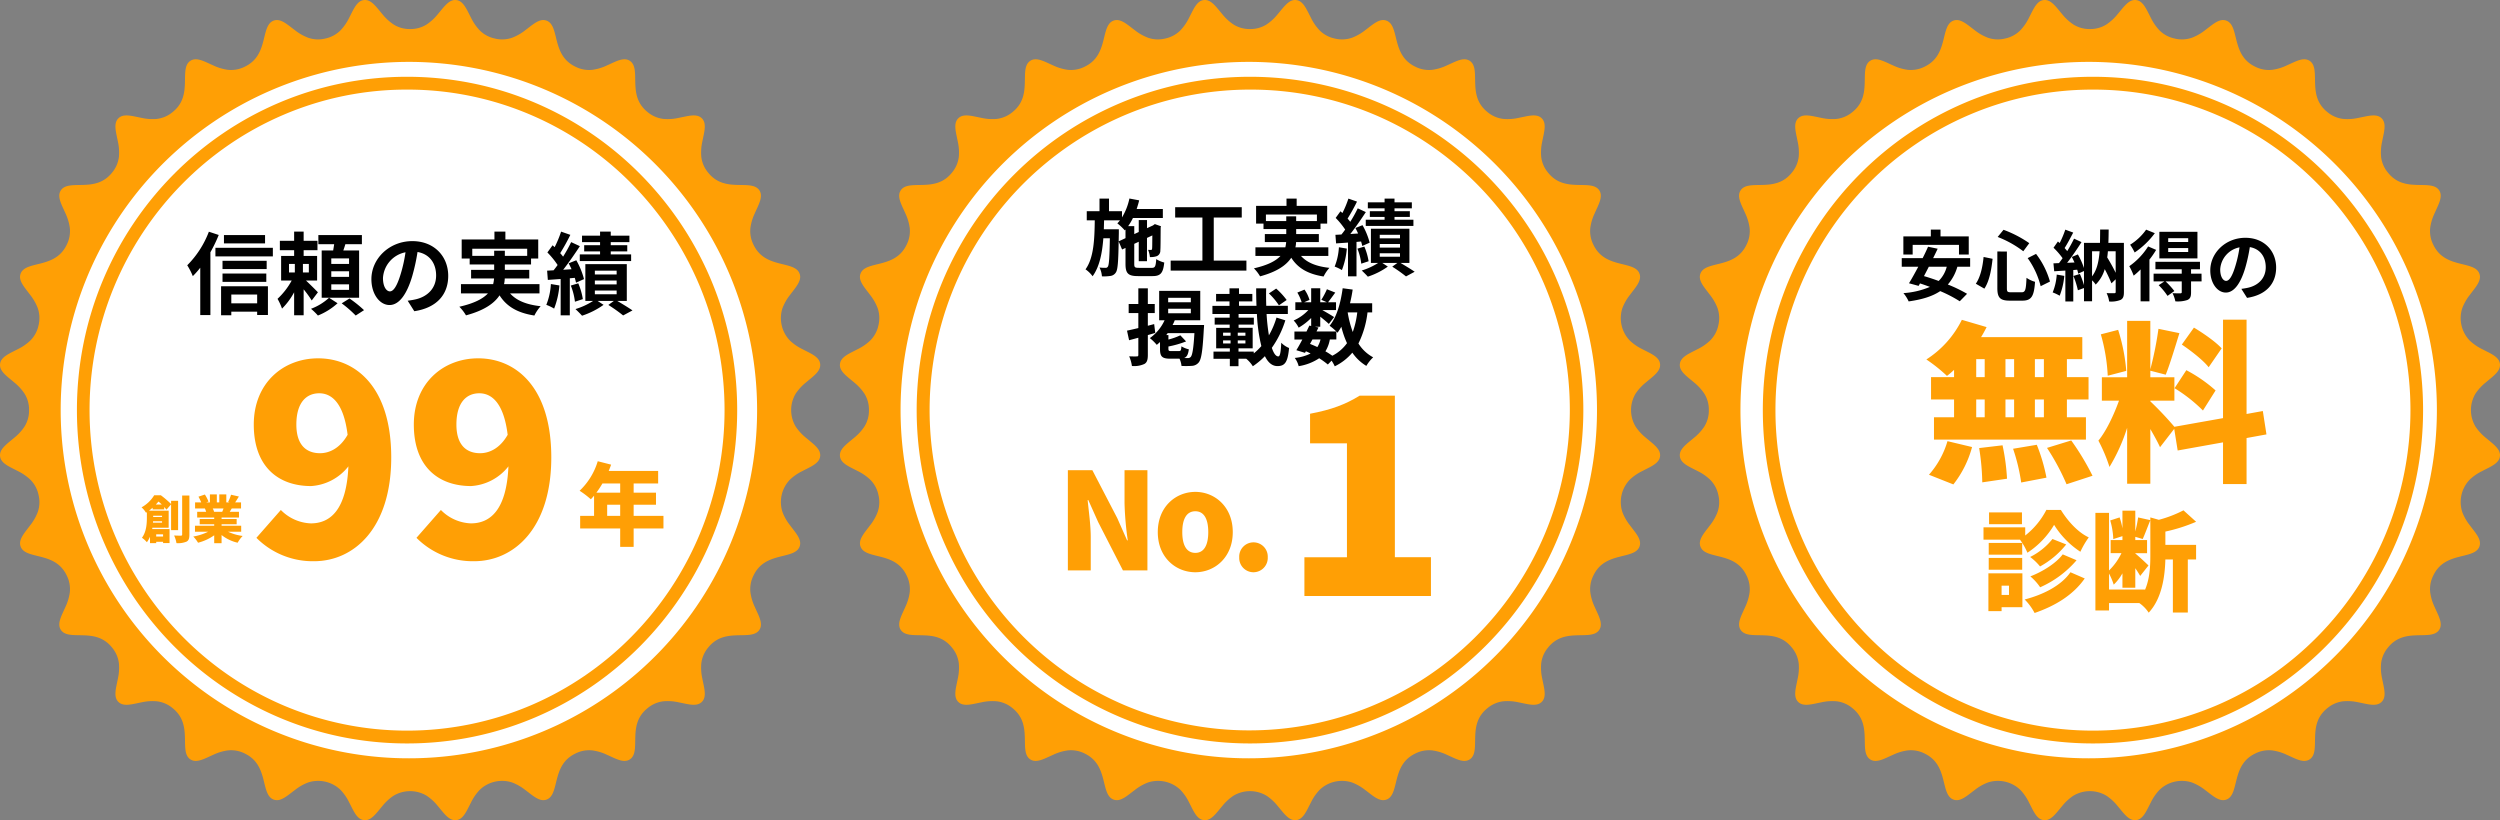 <svg xmlns="http://www.w3.org/2000/svg" xmlns:xlink="http://www.w3.org/1999/xlink" width="780" height="255.908" viewBox="0 0 780 255.908">
  <rect x="0" y="0" width="780" height="255.908" fill="#808080" stroke="none"/>
  <defs>
    <clipPath id="clip-path">
      <rect id="長方形_12" data-name="長方形 12" width="255.908" height="255.908" fill="#ff9f05"/>
    </clipPath>
  </defs>
  <g id="グループ_208" data-name="グループ 208" transform="translate(-6.992 -475.755)">
    <g id="グループ_54" data-name="グループ 54" transform="translate(20.993 489.71)">
      <ellipse id="楕円形_1" data-name="楕円形 1" cx="113" cy="114" rx="113" ry="114" fill="#fff"/>
      <circle id="楕円形_2" data-name="楕円形 2" cx="114" cy="114" r="114" transform="translate(262)" fill="#fff"/>
      <ellipse id="楕円形_3" data-name="楕円形 3" cx="113" cy="114" rx="113" ry="114" transform="translate(526)" fill="#fff"/>
      <path id="パス_389" data-name="パス 389" d="M-10.514-10.78H-23.338v2.6h12.824Zm-17.528-1.036A29.791,29.791,0,0,1-34.79-1.344a21.57,21.57,0,0,1,1.736,3.388A27.274,27.274,0,0,0-30.73-.588V14.2h3.164V-5.4a45.409,45.409,0,0,0,2.6-5.4Zm15.064,19.6v2.744h-8.064V7.784Zm-11.256,6.468h3.192v-1.12h8.064v1.036h3.36V5.208H-24.234Zm.448-10.416h13.664v-2.6H-23.786Zm13.776-6.58H-23.786V-.168H-10.01ZM-26-6.8v2.688h17.92V-6.8Zm22.96,5.04h1.82V.9h-1.82ZM3.15.9H1.3v-2.66H3.15ZM5.978,7.084c-.532-.56-2.464-2.492-3.724-3.668H5.726V-4.256h-4.2V-6.048H5.838v-2.94H1.526v-2.856H-1.442v2.856H-5.894v2.94h4.452v1.792H-5.5V3.416h3.3A22.491,22.491,0,0,1-6.622,9.128a17.67,17.67,0,0,1,1.4,3.052,21.342,21.342,0,0,0,3.78-5.1v7.168H1.526V6.16a33.538,33.538,0,0,1,2.52,3.472ZM9.45,8.792a17.175,17.175,0,0,1-5.628,3.444,19.213,19.213,0,0,1,2.156,2.1A20.341,20.341,0,0,0,12.11,10.5ZM15.694-1.764H10.15V-3.5h5.544Zm0,4.032H10.15V.532h5.544Zm0,4.06H10.15V4.592h5.544ZM18.83-5.964H13.9c.224-.616.448-1.288.644-1.96H19.7V-10.78H6.118v2.856h4.928c-.084.644-.2,1.316-.308,1.96H7.154V8.792H18.83ZM13.4,10.528a36.656,36.656,0,0,1,4.368,3.808l2.6-1.68a37.3,37.3,0,0,0-4.536-3.64ZM28.434,6.8c-1.036,0-2.156-1.372-2.156-4.172A8.694,8.694,0,0,1,33.306-5.4a44.508,44.508,0,0,1-1.484,6.72C30.7,5.068,29.582,6.8,28.434,6.8Zm7.616,6.188c7-1.064,10.584-5.208,10.584-11.032,0-6.048-4.34-10.836-11.2-10.836-7.2,0-12.768,5.488-12.768,11.872,0,4.676,2.6,8.064,5.656,8.064,3.024,0,5.432-3.416,7.084-9.016a60.259,60.259,0,0,0,1.652-7.532c3.724.644,5.8,3.5,5.8,7.336,0,4.032-2.744,6.58-6.3,7.42-.728.168-1.512.308-2.576.448ZM54.138-4.284V-6.5H71.274v2.212H64.3v-1.6H60.97v1.6ZM75.11,7.42V4.536H64.05a9.506,9.506,0,0,0,.224-1.764h7.644V.084H64.3V-1.6h8.176V-3.444h2.24V-9.408H64.47v-2.436H61.054v2.436H50.834v5.964h2.492V-1.6H60.97V.084h-7.2V2.772h7.168a12.833,12.833,0,0,1-.28,1.764H50.61V7.42h8.428c-1.54,1.652-4.228,3.108-8.932,4.172a13.588,13.588,0,0,1,2.072,2.688C57.89,12.74,61,10.528,62.65,8.036c2.212,3.472,5.544,5.46,10.864,6.3a12.955,12.955,0,0,1,1.96-2.912c-4.424-.476-7.56-1.764-9.548-4ZM94.01-7.616H89.054v1.932H94.01v.952H87.682V-2.66H103.7V-4.732H97.342v-.952h5.152V-7.616H97.342v-.952h5.824v-2.016H97.342v-1.26H94.01v1.26H88.382v2.016H94.01ZM78.666,4.508A20.407,20.407,0,0,1,77.238,11a13.987,13.987,0,0,1,2.436,1.176,25.7,25.7,0,0,0,1.652-7.224Zm7.448-1.932a15.237,15.237,0,0,1,.392,1.512L89,2.968a24.161,24.161,0,0,0-2.408-5.88l-2.38.952c.308.588.616,1.2.9,1.848L82.5.056c1.764-2.24,3.668-5.012,5.208-7.364l-2.716-1.26a45.139,45.139,0,0,1-2.52,4.536,14.084,14.084,0,0,0-.9-1.092,63.039,63.039,0,0,0,3.164-5.712l-2.884-1.008A34.358,34.358,0,0,1,79.842-7c-.224-.2-.448-.392-.644-.588l-1.624,2.24a25.769,25.769,0,0,1,3.192,3.92c-.42.588-.84,1.148-1.26,1.652L77.49.336l.224,2.884,4-.28V14.28h2.856V2.716ZM84.882,4.984a19.647,19.647,0,0,1,1.288,5.04l2.464-.812a20.829,20.829,0,0,0-1.428-4.928Zm7.5,1.54h6.8V7.7h-6.8Zm0-3.108h6.8v1.2h-6.8Zm0-3.08h6.8V1.512h-6.8Zm9.968,9.436V-1.708H89.418V9.772h2.436a21.774,21.774,0,0,1-5.516,2.548c.616.588,1.54,1.484,2.044,2.072A24.826,24.826,0,0,0,95.1,11L93.226,9.772h5.1l-1.736,1.26a48.5,48.5,0,0,1,4.62,3.276l2.912-1.568c-1.12-.784-3.052-1.96-4.76-2.968Z" transform="translate(79.21 70.156)"/>
      <path id="パス_392" data-name="パス 392" d="M-15.314,2.353l.052-2.6v-1.17h-4.68c.026-.91.052-1.846.078-2.782H-14.9a9.693,9.693,0,0,1-.832.936,16.862,16.862,0,0,1,2.314,2.184l.234-.26v2.7Zm6.344,8.268c-1.3,0-1.482-.156-1.482-1.222V3.133l1.4-.65V8.541h2.574V1.287L-4.81.507c-.026,2.47-.026,3.9-.078,4.134-.026.338-.156.39-.364.39s-.572,0-.884-.026a7.81,7.81,0,0,1,.572,2.262,5.878,5.878,0,0,0,2.132-.286A1.824,1.824,0,0,0-2.314,5.187c.078-.78.078-3.432.1-7.124l.1-.416L-4.03-3.029l-.468.338-.1.078-1.872.858V-4.277H-9.048V-.559l-1.4.65V-2.4h-1.9a16.932,16.932,0,0,0,1.482-2.522h9.334V-7.735H-9.7c.286-.884.572-1.794.78-2.7l-3.042-.572a18.78,18.78,0,0,1-2.314,5.9v-1.95H-18.33v-3.926h-2.964v3.926h-3.978V-4.2h2.5c-.078,6.006-.312,11.726-2.886,15.288a9.176,9.176,0,0,1,2.21,2.158c2.158-2.964,2.99-7.176,3.354-11.856h2.028c-.1,6.11-.26,8.294-.6,8.814a.755.755,0,0,1-.754.416,14.522,14.522,0,0,1-1.872-.1,7.26,7.26,0,0,1,.754,2.756,13.591,13.591,0,0,0,2.678-.13A2.329,2.329,0,0,0-16.2,12.077c.6-.832.78-3.328.884-9.7L-14.248,4.9l1.066-.494V9.4c0,2.964.832,3.8,3.9,3.8h4.55c2.522,0,3.3-.988,3.64-4.238a8.516,8.516,0,0,1-2.5-1.066c-.156,2.288-.364,2.73-1.378,2.73ZM14.352,8.359V-5.083h8.736V-8.307H2.314v3.224h8.5V8.359H.91v3.12H24.544V8.359ZM30.628-3.965V-6.019H46.54v2.054H40.066V-5.447H36.972v1.482ZM50.1,6.9V4.225H39.832a8.827,8.827,0,0,0,.208-1.638h7.1V.091H40.066v-1.56h7.592V-3.185h2.08V-8.723H40.222v-2.262H37.05v2.262H27.56v5.538h2.314v1.716h7.1V.091H30.29v2.5h6.656a11.916,11.916,0,0,1-.26,1.638H27.352V6.9h7.826c-1.43,1.534-3.926,2.886-8.294,3.874a12.618,12.618,0,0,1,1.924,2.5c5.3-1.43,8.19-3.484,9.724-5.8,2.054,3.224,5.148,5.07,10.088,5.85a12.029,12.029,0,0,1,1.82-2.7c-4.108-.442-7.02-1.638-8.866-3.718ZM67.652-7.059h-4.6v1.794h4.6v.884H61.776v1.924H76.648V-4.381h-5.9v-.884H75.53V-7.059H70.746v-.884h5.408V-9.815H70.746v-1.17H67.652v1.17H62.426v1.872h5.226ZM53.4,4.2a18.95,18.95,0,0,1-1.326,6.032,12.988,12.988,0,0,1,2.262,1.092,23.865,23.865,0,0,0,1.534-6.708ZM60.32,2.4a14.148,14.148,0,0,1,.364,1.4L63,2.769a22.436,22.436,0,0,0-2.236-5.46l-2.21.884c.286.546.572,1.118.832,1.716L56.966.065C58.6-2.015,60.372-4.589,61.8-6.773L59.28-7.943a41.917,41.917,0,0,1-2.34,4.212,13.079,13.079,0,0,0-.832-1.014,58.534,58.534,0,0,0,2.938-5.3l-2.678-.936a31.9,31.9,0,0,1-1.872,4.5c-.208-.182-.416-.364-.6-.546L52.39-4.953a23.927,23.927,0,0,1,2.964,3.64c-.39.546-.78,1.066-1.17,1.534l-1.872.1L52.52,3l3.718-.26v10.53H58.89V2.535ZM59.176,4.641a18.244,18.244,0,0,1,1.2,4.68l2.288-.754a19.342,19.342,0,0,0-1.326-4.576Zm6.968,1.43h6.318V7.163H66.144Zm0-2.886h6.318V4.3H66.144Zm0-2.86h6.318V1.417H66.144ZM75.4,9.087V-1.573H63.388V9.087H65.65a20.219,20.219,0,0,1-5.122,2.366c.572.546,1.43,1.378,1.9,1.924a23.052,23.052,0,0,0,6.24-3.146L66.924,9.087h4.732l-1.612,1.17a45.032,45.032,0,0,1,4.29,3.042l2.7-1.456c-1.04-.728-2.834-1.82-4.42-2.756ZM-4.238,28.169l-1.976.52V24.737h2.158V21.9H-6.214V17.015H-9.178V21.9h-3.016v2.834h3.016v4.68c-1.326.312-2.548.6-3.536.806l.65,2.99,2.886-.78v5.33c0,.39-.13.494-.442.494-.338.026-1.4.026-2.418-.026a11.234,11.234,0,0,1,.858,3.016,7.68,7.68,0,0,0,3.874-.624c.832-.468,1.092-1.3,1.092-2.834V31.6c.78-.234,1.56-.442,2.314-.676Zm5.33,8.424c-.754,0-.884-.1-.884-.754v-.676A30.747,30.747,0,0,0,5.72,33.577l-1.794-1.9A21.589,21.589,0,0,1,.208,33V31.6H-.468c.156-.208.286-.39.442-.6H8.32c-.286,4.862-.65,6.916-1.17,7.436a1.131,1.131,0,0,1-.936.338c-.234,0-.624,0-1.092-.026.858-.338,1.248-1.118,1.456-2.7a8,8,0,0,1-2.314-.936c-.078,1.274-.208,1.482-.806,1.482ZM.13,23.385H7.2v1.4H.13Zm0-3.406H7.2v1.378H.13Zm1.378,8.476a12.473,12.473,0,0,0,.676-1.482H10.14V17.8H-2.678v9.178h1.69a13.837,13.837,0,0,1-4.6,5.564,15.1,15.1,0,0,1,2.158,2.106c.338-.26.676-.572,1.014-.884v2.106c0,2.366.572,3.094,3.172,3.094H3.666a7.046,7.046,0,0,1,.624,2.262,26.756,26.756,0,0,0,3.3-.026,2.932,2.932,0,0,0,2.054-1.04c.832-.962,1.248-3.614,1.612-10.5.052-.364.078-1.2.078-1.2Zm35.594-7.8a22.673,22.673,0,0,0-3.276-3.562L31.564,18.6a21.316,21.316,0,0,1,3.12,3.718ZM26.832,36.749H22.074V35.735h4.42v-6.4H22.1V28.325h4.758V26.167H22.1V25.023h5.72A51.374,51.374,0,0,0,29.2,35.033a17.812,17.812,0,0,1-2.366,2.288Zm-9.568-3.484H19.6v.962h-2.34Zm0-2.418H19.6v.962h-2.34Zm4.576.962v-.962h2.392v.962Zm0,2.418v-.962h2.392v.962Zm12.09-8.086a25.934,25.934,0,0,1-2.366,5.538,62.025,62.025,0,0,1-.728-6.656h6.63V22.475H30.732c-.052-1.768-.078-3.588-.026-5.46h-3.12c0,1.846.026,3.666.1,5.46H22.23V21.1h4.16v-2.34H22.23V17.015H19.266v1.742H15.08V21.1h4.186v1.378h-5.33v2.548h5.382v1.144h-4.68v2.158h4.68v1.014H15.106v6.4H19.37v1.014h-5.1v2.236h5.1V41.3h2.7V38.985h2.418a9.637,9.637,0,0,1,2.054,2.34,23.057,23.057,0,0,0,3.77-3.146c.962,1.95,2.236,3.094,3.9,3.094,2.288,0,3.224-1.118,3.64-5.642a7.218,7.218,0,0,1-2.444-1.638c-.13,3.016-.39,4.264-.91,4.264-.78,0-1.456-.988-2.028-2.678A30.35,30.35,0,0,0,36.686,27ZM52.6,32.979v-2.5c.156.156.26.286.364.39A16.492,16.492,0,0,0,54.158,29a27.525,27.525,0,0,0,1.768,5.122,12.772,12.772,0,0,1-4.576,3.926,24.216,24.216,0,0,0-2.158-1.378,10.508,10.508,0,0,0,1.378-3.692Zm-7.462,0h2.522a7.905,7.905,0,0,1-.988,2.366c-.754-.364-1.508-.676-2.288-.988Zm13.988-8.45a27.82,27.82,0,0,1-1.4,6.11,32.806,32.806,0,0,1-1.586-6.11Zm4.654,0v-2.86H56.862c.338-1.378.624-2.808.832-4.264l-3.12-.416c-.624,4.628-1.872,9.048-4.082,11.7A18.027,18.027,0,0,1,52.6,30.483H46.41l.624-1.248L45.916,29H47.58V25.855c1.014.806,2.106,1.716,2.678,2.262L51.9,25.985c-.572-.39-2.418-1.482-3.666-2.184h4.264V21.357h-2.47c.624-.806,1.43-1.9,2.236-3.016l-2.6-1.04a25.114,25.114,0,0,1-1.742,3.3l1.716.754H47.58V16.989H44.746v4.368H42.562l1.664-.728a11.077,11.077,0,0,0-1.56-3.224l-2.236.936a13.85,13.85,0,0,1,1.352,3.016H39.806V23.8h4.056a13.812,13.812,0,0,1-4.576,3.25,9.354,9.354,0,0,1,1.56,2.236,18.739,18.739,0,0,0,3.9-3.016v2.5l-.572-.13c-.26.572-.572,1.2-.884,1.846H39.52v2.5h2.47c-.65,1.248-1.3,2.418-1.872,3.328l2.7.832.286-.494a14.992,14.992,0,0,1,1.456.7,13.859,13.859,0,0,1-4.94,1.378A7.149,7.149,0,0,1,40.846,41.3a15.951,15.951,0,0,0,6.4-2.47,24.638,24.638,0,0,1,2.7,1.95l1.17-1.2a11.742,11.742,0,0,1,.988,1.768,16.887,16.887,0,0,0,5.486-4.264,14.112,14.112,0,0,0,4.368,4.134,11.939,11.939,0,0,1,2.132-2.678,12.2,12.2,0,0,1-4.6-4.316,29.256,29.256,0,0,0,2.834-9.7Z" transform="translate(350.338 58.989)"/>
      <path id="パス_397" data-name="パス 397" d="M-25.92-5.388h14.448v3h3.048v-5.64h-8.808v-2.136h-3.024v2.136h-8.568v5.64h2.9Zm10.632,6.816a9.522,9.522,0,0,1-2.52,4.44c-1.584-.576-3.144-1.1-4.584-1.512.48-.936,1.008-1.92,1.512-2.928Zm7.3,0V-1.26H-19.536c.5-1.008.984-1.992,1.416-2.928l-3-.624c-.48,1.1-1.056,2.328-1.68,3.552h-6.528V1.428h5.16c-1.032,1.944-2.04,3.768-2.9,5.16l3,.816.432-.768c1.008.312,2.04.7,3.1,1.08A25.157,25.157,0,0,1-28.8,9.66a11.655,11.655,0,0,1,1.632,2.592c4.032-.576,7.3-1.512,9.84-3.216a41.218,41.218,0,0,1,6.1,3.168l2.28-2.328a44.111,44.111,0,0,0-6-2.9,14.564,14.564,0,0,0,2.976-5.544ZM9.96-1.26A25.929,25.929,0,0,1,14.016,7.5l2.9-1.44a25.651,25.651,0,0,0-4.344-8.64ZM-3.792-1.62C-4.1,1.572-4.8,4.668-6.216,6.732l2.664,1.536C-1.968,5.916-1.344,2.244-.984-1.044ZM.6-7.86A32.327,32.327,0,0,1,8.592-3.4l1.872-2.52a35.473,35.473,0,0,0-8.04-4.176ZM.5-3.324v11.4c0,3,.84,3.936,3.888,3.936H8.3c2.88,0,3.648-1.416,3.96-5.88A8.714,8.714,0,0,1,9.6,4.884C9.432,8.652,9.24,9.4,8.064,9.4H4.776c-1.128,0-1.3-.168-1.3-1.32v-11.4Zm18.528,7.2A17.45,17.45,0,0,1,17.76,9.444a14.107,14.107,0,0,1,2.184,1.032,22.189,22.189,0,0,0,1.44-6.192ZM37.416-3.4v6.72c-.72-1.512-1.7-3.264-2.64-4.8.1-.624.168-1.272.216-1.92Zm-7.368,0H32.4c-.24,3.216-.84,5.856-2.352,7.824Zm9.936-2.616H35.136c.072-1.32.072-2.712.1-4.152H32.568c0,1.464-.024,2.832-.048,4.152H27.528V1.836a24.324,24.324,0,0,0-1.9-4.248l-1.9.792c.288.528.576,1.128.84,1.728l-2.3.1C23.784-1.74,25.44-4.164,26.76-6.252l-2.328-1.08A43.524,43.524,0,0,1,22.3-3.444c-.24-.312-.528-.624-.816-.96.864-1.32,1.824-3.192,2.688-4.824L21.7-10.14a30.425,30.425,0,0,1-1.752,4.176c-.192-.168-.384-.336-.552-.48L18.024-4.5a23.551,23.551,0,0,1,2.832,3.264c-.384.552-.768,1.08-1.128,1.536L18,.372l.24,2.472,3.48-.216v9.648h2.472V2.46l1.224-.1a11.507,11.507,0,0,1,.312,1.224l1.8-.816V7.164a27.592,27.592,0,0,0-1.272-3.48l-2.016.624a28.4,28.4,0,0,1,1.392,4.464l1.9-.7V12.2h2.52V5.676A6.02,6.02,0,0,1,31.176,7a11.207,11.207,0,0,0,2.832-4.824A45.881,45.881,0,0,1,36.1,6.612l1.32-1.272V9.252c0,.336-.1.432-.408.432-.336,0-1.44.024-2.424-.024a8.654,8.654,0,0,1,.792,2.616,7.939,7.939,0,0,0,3.576-.5c.816-.432,1.032-1.152,1.032-2.448Zm20.064-.264h-6.24v-1.2h6.24Zm0,3.12h-6.24V-4.4h6.24Zm2.88-6.312H51.048v8.3h11.88ZM46.92-10.14a17.119,17.119,0,0,1-4.992,4.7,17.71,17.71,0,0,1,1.416,2.424,25.41,25.41,0,0,0,6.288-6.024Zm.624,5.232a21.544,21.544,0,0,1-5.88,6.168,21.3,21.3,0,0,1,1.368,2.952,22.547,22.547,0,0,0,2.16-1.944v9.96h2.76V-.8A25.343,25.343,0,0,0,50.04-3.828ZM64.2,3.588H60.936V2.22H63.72V-.108h-13.9V2.22h8.208V3.588H49.248V6.012h3.36L50.832,7.188a20.217,20.217,0,0,1,2.76,3.336l2.136-1.512a25.234,25.234,0,0,0-2.736-3h5.04V9.348c0,.264-.1.36-.432.384-.312,0-1.44,0-2.448-.048a10.028,10.028,0,0,1,.888,2.544,9.5,9.5,0,0,0,3.72-.408c.936-.408,1.176-1.08,1.176-2.4V6.012h3.288Zm7.68,2.256c-.888,0-1.848-1.176-1.848-3.576A7.452,7.452,0,0,1,76.056-4.62a38.149,38.149,0,0,1-1.272,5.76C73.824,4.356,72.864,5.844,71.88,5.844Zm6.528,5.3c6-.912,9.072-4.464,9.072-9.456,0-5.184-3.72-9.288-9.6-9.288-6.168,0-10.944,4.7-10.944,10.176,0,4.008,2.232,6.912,4.848,6.912,2.592,0,4.656-2.928,6.072-7.728a51.651,51.651,0,0,0,1.416-6.456c3.192.552,4.968,3,4.968,6.288,0,3.456-2.352,5.64-5.4,6.36-.624.144-1.3.264-2.208.384Z" transform="translate(608.672 67.836)"/>
      <g id="グループ_45" data-name="グループ 45" transform="translate(319.172 109.504)">
        <g id="グループ_16" data-name="グループ 16" transform="translate(73.802)">
          <path id="パス_394" data-name="パス 394" d="M-9.513,31.248h39.48v-12.1H18.711v-50.4h-11C3.339-28.56-1.029-26.88-7.749-25.62v9.24H3.759V19.152H-9.513Z" transform="translate(9.513 31.248)" fill="#ff9f05"/>
        </g>
        <g id="グループ_44" data-name="グループ 44" transform="translate(0 23.248)">
          <path id="パス_393" data-name="パス 393" d="M-15.414,15.624h7.14V5.25c0-3.78-.63-8.064-.966-11.55h.21L-5.964.546,1.764,15.624H9.408V-15.624H2.268V-5.292A98.517,98.517,0,0,0,3.276,6.258h-.21L0-.672-7.77-15.624h-7.644Zm39.774.588c6.048,0,11.676-4.62,11.676-12.516,0-7.938-5.628-12.558-11.676-12.558-6.09,0-11.718,4.62-11.718,12.558C12.642,11.592,18.27,16.212,24.36,16.212Zm0-6.048c-2.814,0-4.074-2.52-4.074-6.468,0-3.99,1.26-6.51,4.074-6.51,2.772,0,4.032,2.52,4.032,6.51C28.392,7.644,27.132,10.164,24.36,10.164ZM42.5,16.212a4.478,4.478,0,0,0,4.452-4.662,4.455,4.455,0,1,0-8.9,0A4.452,4.452,0,0,0,42.5,16.212Z" transform="translate(15.414 15.624)" fill="#ff9f05"/>
        </g>
      </g>
      <g id="グループ_41" data-name="グループ 41" transform="translate(65.178 97.844)">
        <path id="パス_388" data-name="パス 388" d="M-2.747-1.476c-4.1,0-7.38-2.378-7.38-8.938,0-7.052,3.28-9.758,7.134-9.758,3.772,0,7.626,2.87,8.856,12.956C3.485-3.034.2-1.476-2.747-1.476Zm-19.844,26.4a24.812,24.812,0,0,0,17.958,7.3c12.464,0,24.108-10.25,24.108-32.39S8.241-31.078-3.321-31.078c-10.906,0-20.09,7.708-20.09,20.664,0,13.12,7.626,19.188,17.876,19.188A16.042,16.042,0,0,0,6.109,2.624C5.535,15.99.615,20.418-5.617,20.418a13.8,13.8,0,0,1-9.348-4.182Zm69.782-26.4c-4.1,0-7.38-2.378-7.38-8.938,0-7.052,3.28-9.758,7.134-9.758,3.772,0,7.626,2.87,8.856,12.956C53.423-3.034,50.143-1.476,47.191-1.476Zm-19.844,26.4a24.812,24.812,0,0,0,17.958,7.3c12.464,0,24.108-10.25,24.108-32.39s-11.234-30.914-22.8-30.914c-10.906,0-20.09,7.708-20.09,20.664,0,13.12,7.626,19.188,17.876,19.188a16.042,16.042,0,0,0,11.644-6.15c-.574,13.366-5.494,17.794-11.726,17.794a13.8,13.8,0,0,1-9.348-4.182Z" transform="translate(23.411 31.078)" fill="#ff9f05"/>
      </g>
      <g id="グループ_42" data-name="グループ 42" transform="translate(30.16 140.304)">
        <path id="パス_390" data-name="パス 390" d="M-3.456-3.7c.3-.32.576-.624.816-.928A13.425,13.425,0,0,1-1.616-3.7Zm1.936,3.5v.4H-4.288v-.4Zm-2.832,2.16.032-.432h2.8v.432ZM-1.2,5.6v.7H-3.344V5.6ZM3.488,4.288V-4.864H1.3v1.008A33.1,33.1,0,0,0-1.9-6.592H-3.968A10.612,10.612,0,0,1-7.92-2.816a6.722,6.722,0,0,1,1.392,1.68l.272-.176v1.7c0,1.824-.144,4.432-1.536,6.288A8.4,8.4,0,0,1-6.256,8.064,7.308,7.308,0,0,0-5.28,6.336V8.352h1.936V7.936H-1.2V8.32H.816V3.968H-4.608a4.093,4.093,0,0,0,.08-.432H.544V-1.776H-5.6c.4-.3.784-.624,1.136-.928v.528H-.848v-.736c.288.3.528.592.72.816L1.3-3.76V4.288ZM4.752-6.5V5.648c0,.272-.112.368-.384.368-.32,0-1.248,0-2.128-.048a9.088,9.088,0,0,1,.736,2.384A6.877,6.877,0,0,0,6.1,7.888c.7-.368.912-.992.912-2.224V-6.5Zm12.9,4.032a10.014,10.014,0,0,1-.4,1.04h-2.72l.192-.032A6.78,6.78,0,0,0,14.3-2.464ZM23.168,4.8V2.912H17.056V2.464h4.7V.816h-4.7V.368H22.48V-1.424H19.6c.192-.32.4-.672.624-1.04h2.9V-4.352H21.28c.352-.512.752-1.152,1.168-1.84L20-6.752A12.989,12.989,0,0,1,19.1-4.5l.48.144H18.528v-2.5H16.336v2.5h-.768v-2.5h-2.16v2.5H12.256l.72-.256A12.1,12.1,0,0,0,11.84-6.816l-2,.672A16.711,16.711,0,0,1,10.7-4.352H8.784v1.888h3.072a9.973,9.973,0,0,1,.384,1.04H9.44V.368h5.312V.816H10.224V2.464h4.528v.448h-6V4.8h4.1A16.686,16.686,0,0,1,8.224,6.288,10.588,10.588,0,0,1,9.712,8.224a15.279,15.279,0,0,0,5.04-2.32V8.368h2.3V5.824a12.679,12.679,0,0,0,5.008,2.4,10.2,10.2,0,0,1,1.568-2.112A15.562,15.562,0,0,1,19.072,4.8Z" transform="translate(7.92 6.848)" fill="#ff9f05"/>
      </g>
      <path id="楕円形_4" data-name="楕円形 4" d="M103,4a97.528,97.528,0,0,0-38.521,7.851A98.627,98.627,0,0,0,33.01,33.276a100.569,100.569,0,0,0,0,141.449,98.627,98.627,0,0,0,31.469,21.424,98.424,98.424,0,0,0,77.042,0,98.626,98.626,0,0,0,31.469-21.424,100.569,100.569,0,0,0,0-141.449,98.626,98.626,0,0,0-31.469-21.424A97.528,97.528,0,0,0,103,4m0-4c56.885,0,103,46.562,103,104S159.885,208,103,208,0,161.438,0,104,46.115,0,103,0Z" transform="translate(10 10)" fill="#ff9f05"/>
      <path id="パス_8" data-name="パス 8" d="M104,4A100.027,100.027,0,0,0,65.077,196.143,100.027,100.027,0,0,0,142.923,11.857,99.37,99.37,0,0,0,104,4m0-4A104,104,0,1,1,0,104,104,104,0,0,1,104,0Z" transform="translate(272 10)" fill="#ff9f05"/>
      <path id="楕円形_6" data-name="楕円形 6" d="M103,4a97.528,97.528,0,0,0-38.521,7.851A98.627,98.627,0,0,0,33.01,33.276a100.569,100.569,0,0,0,0,141.449,98.627,98.627,0,0,0,31.469,21.424,98.424,98.424,0,0,0,77.042,0,98.626,98.626,0,0,0,31.469-21.424,100.569,100.569,0,0,0,0-141.449,98.626,98.626,0,0,0-31.469-21.424A97.528,97.528,0,0,0,103,4m0-4c56.885,0,103,46.562,103,104S159.885,208,103,208,0,161.438,0,104,46.115,0,103,0Z" transform="translate(536 10)" fill="#ff9f05"/>
      <path id="パス_391" data-name="パス 391" d="M2.016,5.026V1.554h4.06V5.026ZM6.076-5.082v2.856h-7.42A28,28,0,0,0,.532-5.082Zm13.5,10.108h-9.3V1.554h6.972v-3.78H10.276V-5.082H17.92V-9H2.492c.28-.644.532-1.316.756-1.96L-.924-12.026A21.006,21.006,0,0,1-6.58-2.814a28.04,28.04,0,0,1,3.5,2.66c.336-.336.672-.728,1.008-1.12v6.3h-4.34v3.92H6.076v5.74h4.2V8.946h9.3Z" transform="translate(173.42 141.974)" fill="#ff9f05"/>
      <g id="グループ_53" data-name="グループ 53" transform="translate(587.026 85.776)">
        <g id="グループ_51" data-name="グループ 51" transform="translate(0 0)">
          <path id="パス_395" data-name="パス 395" d="M10.179-5.184H7.371V-10.8h2.808Zm0,12.528H7.371V1.782h2.808ZM-10.935,1.782h2.646V7.344h-2.646Zm11.826,0V7.344h-2.7V1.782Zm-2.7-6.966V-10.8h2.7v5.616ZM-10.935-10.8h2.646v5.616h-2.646Zm-6.912,5.616h-7.182V1.782h7.182V7.344h-6.264V14.31H23.3V7.344h-5.94V1.782h6.75V-5.184h-6.75V-10.8h4.806v-6.858H-9.423A35.374,35.374,0,0,0-7.695-20.79l-7.722-2.268a30.946,30.946,0,0,1-11.07,12.366,50.513,50.513,0,0,1,6.426,5.13,22.931,22.931,0,0,0,2.214-1.89Zm-.216,33.48a32.459,32.459,0,0,0,5.832-11.664L-19.9,14.8a27.434,27.434,0,0,1-5.778,10.476Zm8.046-11.34a73.313,73.313,0,0,1,.972,10.692l7.722-1.134a66.264,66.264,0,0,0-1.4-10.422Zm10.584.216A57.808,57.808,0,0,1,3.1,27.7l7.884-1.512A55.157,55.157,0,0,0,7.965,15.93Zm10.584-.27a72.141,72.141,0,0,1,6.1,11.34l8.1-2.646A79.577,79.577,0,0,0,18.711,14.58Zm54.486-31.05c-1.782-2-5.67-4.7-8.64-6.48l-3.78,5.292c2.97,2,6.75,4.968,8.37,7.074ZM50.949-1.728a47.732,47.732,0,0,1,8.856,6.966l3.942-6.264a45.093,45.093,0,0,0-9.126-6.318Zm-15.066-5.4a56.992,56.992,0,0,0-2.538-12.8l-5.4,1.4A56.018,56.018,0,0,1,30.1-5.616ZM79.623,12.69,78.489,5.4l-5.076.918v-29.43H66.069V7.614l-15.174,2.7a104.885,104.885,0,0,0-7.506-7.938V2.16h7.506V-5.13H43.389V-7.182L48.195-5.94c1.3-3.24,2.862-8.424,4.266-12.96l-6.534-1.35A106.775,106.775,0,0,1,43.389-7.614v-15.12H36.153v17.6H28.269V2.16h5.346c-1.566,4.374-3.942,9.45-6.426,12.474a49.821,49.821,0,0,1,3.456,8.208,56.07,56.07,0,0,0,5.508-12.2V28.08h7.236V11.016c1.188,2.052,2.322,4.1,3.024,5.67l4.428-5.724,1.08,6.75,14.148-2.538V28.188h7.344V13.824Z" transform="translate(26.487 23.112)" fill="#ff9f05"/>
        </g>
        <g id="グループ_52" data-name="グループ 52" transform="translate(17.824 59.358)">
          <path id="パス_396" data-name="パス 396" d="M-4.573-13.651H-14.841v3.672H-4.573Zm7.616-.782a24.281,24.281,0,0,1-6.6,7.99v-2.55H-16.575v3.842h11.39a20.269,20.269,0,0,1,2.312,4.08,26.579,26.579,0,0,0,8.33-8.7,27.137,27.137,0,0,0,8.194,8.4,26.321,26.321,0,0,1,2.618-4.488c-3.332-1.53-6.528-5.032-8.7-8.568ZM8.143-.561C6,2.3,1.751,4.879-1.955,6.307a16.687,16.687,0,0,1,3.06,3.4A31.836,31.836,0,0,0,12.461,1.275Zm-3.2-4.794A20.657,20.657,0,0,1-2.023.255,17.171,17.171,0,0,1,1.071,3.213a27.236,27.236,0,0,0,8.16-6.868ZM-4.5-4.131H-14.943V-.459H-4.5ZM-14.943,4.233H-4.5V.561H-14.943ZM-8.619,9.2v2.89h-2.312V9.2Zm4.182-3.842H-15.045v11.8h4.114V15.929h6.494Zm14.994-.34c-2.924,4.216-8.534,7-14.28,8.5A17.644,17.644,0,0,1-.629,17.731c6.29-2.176,11.968-5.508,15.64-10.778ZM40.171-7.667a51.743,51.743,0,0,0,9.588-3.06L45.815-14.3a37.07,37.07,0,0,1-7.684,2.958l-2.652-.748V-.221c0,3.332-.17,7.31-1.7,10.812v-.17H22.593v-5a21.075,21.075,0,0,1,1.462,3.468,14.93,14.93,0,0,0,2.72-3.536V9.843h4.012V3.757c.612.884,1.156,1.768,1.53,2.414L34.9,2.907c-.646-.646-3.23-3.06-4.114-3.74v-.1h3.672v-4.08H30.787v-1.02l2.312.68c.68-1.462,1.53-3.808,2.38-5.882l-3.808-.85A40.087,40.087,0,0,1,30.787-7.7V-14.2H26.775v5.542a22.085,22.085,0,0,0-.884-3.434l-2.924.952a23.517,23.517,0,0,1,.952,5.814l2.856-.918v1.224H23.1v4.08h3.366a18.785,18.785,0,0,1-3.876,5.406V-13.515h-4.25V16.949h4.25V14.637h9.452a11.034,11.034,0,0,1,2.924,2.992c4.216-4.488,5.066-11.56,5.2-16.592h2.346V17.595h4.658V1.037h2.584V-3.519H40.171Z" transform="translate(16.575 14.433)" fill="#ff9f05"/>
        </g>
      </g>
    </g>
    <g id="グループ_56" data-name="グループ 56" transform="translate(6.993 475.755)">
      <g id="グループ_55" data-name="グループ 55" clip-path="url(#clip-path)">
        <path id="パス_7" data-name="パス 7" d="M251.471,136.589a15.487,15.487,0,0,1-3.2-3.475,10.036,10.036,0,0,1,0-10.321,15.5,15.5,0,0,1,3.2-3.474c2.324-1.978,4.667-3.508,4.42-5.757s-2.876-3.227-5.581-4.646a15.48,15.48,0,0,1-3.883-2.69,10.087,10.087,0,0,1-2.292-10.086,15.505,15.505,0,0,1,2.338-4.105c1.825-2.45,3.764-4.468,3.02-6.608s-3.526-2.506-6.481-3.285c-2.973-.787-6.081-1.952-7.918-5.789a9.409,9.409,0,0,1-.962-5.277,15.453,15.453,0,0,1,1.361-4.522c1.23-2.8,2.669-5.194,1.467-7.112s-3.994-1.651-7.046-1.75c-3.073-.1-6.361-.543-9.005-3.873a9.394,9.394,0,0,1-2.107-4.928,15.488,15.488,0,0,1,.324-4.71c.581-3,1.453-5.655-.142-7.257s-4.259-.722-7.257-.142a15.432,15.432,0,0,1-4.71.325A9.4,9.4,0,0,1,202.089,35c-3.331-2.643-3.771-5.932-3.874-9-.1-3.053.164-5.837-1.749-7.047s-4.316.238-7.111,1.468a15.474,15.474,0,0,1-4.523,1.36,9.415,9.415,0,0,1-5.277-.961c-3.838-1.838-5-4.945-5.79-7.918-.778-2.955-1.147-5.727-3.284-6.481s-4.158,1.195-6.609,3.02a15.506,15.506,0,0,1-4.106,2.338,9.432,9.432,0,0,1-5.359.244,9.431,9.431,0,0,1-4.726-2.536A15.458,15.458,0,0,1,146.993,5.6c-1.42-2.7-2.4-5.325-4.647-5.58s-3.779,2.1-5.757,4.42a15.455,15.455,0,0,1-3.474,3.194,9.38,9.38,0,0,1-5.161,1.429,9.375,9.375,0,0,1-5.16-1.429,15.44,15.44,0,0,1-3.474-3.194c-1.979-2.325-3.508-4.667-5.757-4.42s-3.227,2.876-4.646,5.58a15.484,15.484,0,0,1-2.69,3.884,9.431,9.431,0,0,1-4.726,2.536,9.436,9.436,0,0,1-5.359-.244,15.528,15.528,0,0,1-4.105-2.338c-2.45-1.825-4.468-3.764-6.609-3.02S82.921,9.942,82.143,12.9c-.787,2.973-1.953,6.08-5.789,7.918a9.417,9.417,0,0,1-5.277.961,15.433,15.433,0,0,1-4.523-1.361c-2.795-1.23-5.193-2.669-7.112-1.467s-1.651,3.994-1.749,7.047c-.1,3.072-.544,6.361-3.873,9a9.4,9.4,0,0,1-4.928,2.108,15.459,15.459,0,0,1-4.71-.325c-3-.58-5.655-1.453-7.257.142s-.723,4.26-.143,7.257a15.431,15.431,0,0,1,.326,4.71A9.4,9.4,0,0,1,35,53.819c-2.643,3.331-5.931,3.772-9,3.874-3.053.1-5.837-.163-7.047,1.749s.237,4.316,1.468,7.112a15.492,15.492,0,0,1,1.36,4.523,9.415,9.415,0,0,1-.961,5.277c-1.838,3.837-4.945,5-7.919,5.789-2.954.779-5.726,1.147-6.48,3.285s1.195,4.158,3.02,6.608a15.528,15.528,0,0,1,2.338,4.105,9.437,9.437,0,0,1,.244,5.359,9.431,9.431,0,0,1-2.536,4.726,15.515,15.515,0,0,1-3.884,2.69c-2.705,1.419-5.325,2.4-5.58,4.646s2.1,3.779,4.42,5.757a15.5,15.5,0,0,1,3.194,3.474,9.369,9.369,0,0,1,1.428,5.16,9.365,9.365,0,0,1-1.428,5.16,15.483,15.483,0,0,1-3.194,3.475c-2.325,1.978-4.667,3.508-4.42,5.757s2.875,3.226,5.58,4.646a15.511,15.511,0,0,1,3.884,2.689,9.43,9.43,0,0,1,2.536,4.727,9.433,9.433,0,0,1-.244,5.359,15.507,15.507,0,0,1-2.339,4.105c-1.824,2.451-3.763,4.469-3.019,6.609s3.526,2.506,6.48,3.285c2.974.787,6.081,1.951,7.919,5.789a9.414,9.414,0,0,1,.961,5.276,15.484,15.484,0,0,1-1.36,4.523c-1.231,2.8-2.67,5.194-1.468,7.112s3.994,1.652,7.047,1.749c3.072.1,6.36.544,9,3.874a9.4,9.4,0,0,1,2.108,4.928,15.462,15.462,0,0,1-.326,4.71c-.58,3-1.452,5.655.143,7.257s4.26.722,7.257.142a15.432,15.432,0,0,1,4.71-.325,9.392,9.392,0,0,1,4.927,2.108c3.331,2.643,3.772,5.932,3.874,9,.1,3.052-.164,5.836,1.749,7.046s4.316-.237,7.112-1.467a15.431,15.431,0,0,1,4.523-1.36,9.4,9.4,0,0,1,5.277.961c3.836,1.838,5,4.944,5.789,7.918.778,2.955,1.148,5.727,3.284,6.481s4.158-1.2,6.609-3.02a15.492,15.492,0,0,1,4.105-2.338,10.087,10.087,0,0,1,10.086,2.292,15.5,15.5,0,0,1,2.69,3.883c1.419,2.7,2.4,5.325,4.646,5.581s3.779-2.1,5.757-4.42a15.443,15.443,0,0,1,3.474-3.2,10.038,10.038,0,0,1,10.322,0,15.458,15.458,0,0,1,3.474,3.2c1.979,2.325,3.509,4.667,5.757,4.42s3.227-2.877,4.646-5.581a15.5,15.5,0,0,1,2.69-3.883,10.086,10.086,0,0,1,10.085-2.292,15.5,15.5,0,0,1,4.106,2.338c2.451,1.825,4.468,3.763,6.609,3.02s2.506-3.526,3.284-6.481c.787-2.974,1.952-6.08,5.79-7.918a9.413,9.413,0,0,1,5.276-.961,15.431,15.431,0,0,1,4.523,1.36c2.795,1.23,5.194,2.67,7.112,1.467s1.651-3.993,1.748-7.046c.1-3.072.544-6.361,3.875-9a9.4,9.4,0,0,1,4.927-2.108,15.432,15.432,0,0,1,4.71.325c3,.58,5.655,1.453,7.257-.142s.723-4.26.142-7.257a15.463,15.463,0,0,1-.324-4.71,9.4,9.4,0,0,1,2.107-4.928c2.643-3.331,5.932-3.772,9.005-3.873,3.052-.1,5.836.163,7.046-1.75s-.238-4.316-1.468-7.111a15.5,15.5,0,0,1-1.36-4.523,9.41,9.41,0,0,1,.962-5.277c1.837-3.838,4.945-5,7.918-5.789,2.955-.779,5.727-1.148,6.481-3.285s-1.2-4.158-3.02-6.609a15.482,15.482,0,0,1-2.338-4.105,10.089,10.089,0,0,1,2.292-10.086,15.5,15.5,0,0,1,3.883-2.689c2.705-1.419,5.325-2.4,5.581-4.646s-2.1-3.779-4.42-5.757M228,169.392a108.641,108.641,0,1,1,8.214-41.439A108.47,108.47,0,0,1,228,169.392" transform="translate(0 0)" fill="#ff9f05"/>
      </g>
    </g>
    <g id="グループ_57" data-name="グループ 57" transform="translate(269.039 475.755)">
      <g id="グループ_55-2" data-name="グループ 55" clip-path="url(#clip-path)">
        <path id="パス_7-2" data-name="パス 7" d="M251.471,136.589a15.487,15.487,0,0,1-3.2-3.475,10.036,10.036,0,0,1,0-10.321,15.5,15.5,0,0,1,3.2-3.474c2.324-1.978,4.667-3.508,4.42-5.757s-2.876-3.227-5.581-4.646a15.48,15.48,0,0,1-3.883-2.69,10.087,10.087,0,0,1-2.292-10.086,15.505,15.505,0,0,1,2.338-4.105c1.825-2.45,3.764-4.468,3.02-6.608s-3.526-2.506-6.481-3.285c-2.973-.787-6.081-1.952-7.918-5.789a9.409,9.409,0,0,1-.962-5.277,15.453,15.453,0,0,1,1.361-4.522c1.23-2.8,2.669-5.194,1.467-7.112s-3.994-1.651-7.046-1.75c-3.073-.1-6.361-.543-9.005-3.873a9.394,9.394,0,0,1-2.107-4.928,15.488,15.488,0,0,1,.324-4.71c.581-3,1.453-5.655-.142-7.257s-4.259-.722-7.257-.142a15.432,15.432,0,0,1-4.71.325A9.4,9.4,0,0,1,202.089,35c-3.331-2.643-3.771-5.932-3.874-9-.1-3.053.164-5.837-1.749-7.047s-4.316.238-7.111,1.468a15.474,15.474,0,0,1-4.523,1.36,9.415,9.415,0,0,1-5.277-.961c-3.838-1.838-5-4.945-5.79-7.918-.778-2.955-1.147-5.727-3.284-6.481s-4.158,1.195-6.609,3.02a15.506,15.506,0,0,1-4.106,2.338,9.432,9.432,0,0,1-5.359.244,9.431,9.431,0,0,1-4.726-2.536A15.458,15.458,0,0,1,146.993,5.6c-1.42-2.7-2.4-5.325-4.647-5.58s-3.779,2.1-5.757,4.42a15.455,15.455,0,0,1-3.474,3.194,9.38,9.38,0,0,1-5.161,1.429,9.375,9.375,0,0,1-5.16-1.429,15.44,15.44,0,0,1-3.474-3.194c-1.979-2.325-3.508-4.667-5.757-4.42s-3.227,2.876-4.646,5.58a15.484,15.484,0,0,1-2.69,3.884,9.431,9.431,0,0,1-4.726,2.536,9.436,9.436,0,0,1-5.359-.244,15.528,15.528,0,0,1-4.105-2.338c-2.45-1.825-4.468-3.764-6.609-3.02S82.921,9.942,82.143,12.9c-.787,2.973-1.953,6.08-5.789,7.918a9.417,9.417,0,0,1-5.277.961,15.433,15.433,0,0,1-4.523-1.361c-2.795-1.23-5.193-2.669-7.112-1.467s-1.651,3.994-1.749,7.047c-.1,3.072-.544,6.361-3.873,9a9.4,9.4,0,0,1-4.928,2.108,15.459,15.459,0,0,1-4.71-.325c-3-.58-5.655-1.453-7.257.142s-.723,4.26-.143,7.257a15.431,15.431,0,0,1,.326,4.71A9.4,9.4,0,0,1,35,53.819c-2.643,3.331-5.931,3.772-9,3.874-3.053.1-5.837-.163-7.047,1.749s.237,4.316,1.468,7.112a15.492,15.492,0,0,1,1.36,4.523,9.415,9.415,0,0,1-.961,5.277c-1.838,3.837-4.945,5-7.919,5.789-2.954.779-5.726,1.147-6.48,3.285s1.195,4.158,3.02,6.608a15.528,15.528,0,0,1,2.338,4.105,9.437,9.437,0,0,1,.244,5.359,9.431,9.431,0,0,1-2.536,4.726,15.515,15.515,0,0,1-3.884,2.69c-2.705,1.419-5.325,2.4-5.58,4.646s2.1,3.779,4.42,5.757a15.5,15.5,0,0,1,3.194,3.474,9.369,9.369,0,0,1,1.428,5.16,9.365,9.365,0,0,1-1.428,5.16,15.483,15.483,0,0,1-3.194,3.475c-2.325,1.978-4.667,3.508-4.42,5.757s2.875,3.226,5.58,4.646a15.511,15.511,0,0,1,3.884,2.689,9.43,9.43,0,0,1,2.536,4.727,9.433,9.433,0,0,1-.244,5.359,15.507,15.507,0,0,1-2.339,4.105c-1.824,2.451-3.763,4.469-3.019,6.609s3.526,2.506,6.48,3.285c2.974.787,6.081,1.951,7.919,5.789a9.414,9.414,0,0,1,.961,5.276,15.484,15.484,0,0,1-1.36,4.523c-1.231,2.8-2.67,5.194-1.468,7.112s3.994,1.652,7.047,1.749c3.072.1,6.36.544,9,3.874a9.4,9.4,0,0,1,2.108,4.928,15.462,15.462,0,0,1-.326,4.71c-.58,3-1.452,5.655.143,7.257s4.26.722,7.257.142a15.432,15.432,0,0,1,4.71-.325,9.392,9.392,0,0,1,4.927,2.108c3.331,2.643,3.772,5.932,3.874,9,.1,3.052-.164,5.836,1.749,7.046s4.316-.237,7.112-1.467a15.431,15.431,0,0,1,4.523-1.36,9.4,9.4,0,0,1,5.277.961c3.836,1.838,5,4.944,5.789,7.918.778,2.955,1.148,5.727,3.284,6.481s4.158-1.2,6.609-3.02a15.492,15.492,0,0,1,4.105-2.338,10.087,10.087,0,0,1,10.086,2.292,15.5,15.5,0,0,1,2.69,3.883c1.419,2.7,2.4,5.325,4.646,5.581s3.779-2.1,5.757-4.42a15.443,15.443,0,0,1,3.474-3.2,10.038,10.038,0,0,1,10.322,0,15.458,15.458,0,0,1,3.474,3.2c1.979,2.325,3.509,4.667,5.757,4.42s3.227-2.877,4.646-5.581a15.5,15.5,0,0,1,2.69-3.883,10.086,10.086,0,0,1,10.085-2.292,15.5,15.5,0,0,1,4.106,2.338c2.451,1.825,4.468,3.763,6.609,3.02s2.506-3.526,3.284-6.481c.787-2.974,1.952-6.08,5.79-7.918a9.413,9.413,0,0,1,5.276-.961,15.431,15.431,0,0,1,4.523,1.36c2.795,1.23,5.194,2.67,7.112,1.467s1.651-3.993,1.748-7.046c.1-3.072.544-6.361,3.875-9a9.4,9.4,0,0,1,4.927-2.108,15.432,15.432,0,0,1,4.71.325c3,.58,5.655,1.453,7.257-.142s.723-4.26.142-7.257a15.463,15.463,0,0,1-.324-4.71,9.4,9.4,0,0,1,2.107-4.928c2.643-3.331,5.932-3.772,9.005-3.873,3.052-.1,5.836.163,7.046-1.75s-.238-4.316-1.468-7.111a15.5,15.5,0,0,1-1.36-4.523,9.41,9.41,0,0,1,.962-5.277c1.837-3.838,4.945-5,7.918-5.789,2.955-.779,5.727-1.148,6.481-3.285s-1.2-4.158-3.02-6.609a15.482,15.482,0,0,1-2.338-4.105,10.089,10.089,0,0,1,2.292-10.086,15.5,15.5,0,0,1,3.883-2.689c2.705-1.419,5.325-2.4,5.581-4.646s-2.1-3.779-4.42-5.757M228,169.392a108.641,108.641,0,1,1,8.214-41.439A108.47,108.47,0,0,1,228,169.392" transform="translate(0 0)" fill="#ff9f05"/>
      </g>
    </g>
    <g id="グループ_58" data-name="グループ 58" transform="translate(531.084 475.755)">
      <g id="グループ_55-3" data-name="グループ 55" clip-path="url(#clip-path)">
        <path id="パス_7-3" data-name="パス 7" d="M251.471,136.589a15.487,15.487,0,0,1-3.2-3.475,10.036,10.036,0,0,1,0-10.321,15.5,15.5,0,0,1,3.2-3.474c2.324-1.978,4.667-3.508,4.42-5.757s-2.876-3.227-5.581-4.646a15.48,15.48,0,0,1-3.883-2.69,10.087,10.087,0,0,1-2.292-10.086,15.505,15.505,0,0,1,2.338-4.105c1.825-2.45,3.764-4.468,3.02-6.608s-3.526-2.506-6.481-3.285c-2.973-.787-6.081-1.952-7.918-5.789a9.409,9.409,0,0,1-.962-5.277,15.453,15.453,0,0,1,1.361-4.522c1.23-2.8,2.669-5.194,1.467-7.112s-3.994-1.651-7.046-1.75c-3.073-.1-6.361-.543-9.005-3.873a9.394,9.394,0,0,1-2.107-4.928,15.488,15.488,0,0,1,.324-4.71c.581-3,1.453-5.655-.142-7.257s-4.259-.722-7.257-.142a15.432,15.432,0,0,1-4.71.325A9.4,9.4,0,0,1,202.089,35c-3.331-2.643-3.771-5.932-3.874-9-.1-3.053.164-5.837-1.749-7.047s-4.316.238-7.111,1.468a15.474,15.474,0,0,1-4.523,1.36,9.415,9.415,0,0,1-5.277-.961c-3.838-1.838-5-4.945-5.79-7.918-.778-2.955-1.147-5.727-3.284-6.481s-4.158,1.195-6.609,3.02a15.506,15.506,0,0,1-4.106,2.338,9.432,9.432,0,0,1-5.359.244,9.431,9.431,0,0,1-4.726-2.536A15.458,15.458,0,0,1,146.993,5.6c-1.42-2.7-2.4-5.325-4.647-5.58s-3.779,2.1-5.757,4.42a15.455,15.455,0,0,1-3.474,3.194,9.38,9.38,0,0,1-5.161,1.429,9.375,9.375,0,0,1-5.16-1.429,15.44,15.44,0,0,1-3.474-3.194c-1.979-2.325-3.508-4.667-5.757-4.42s-3.227,2.876-4.646,5.58a15.484,15.484,0,0,1-2.69,3.884,9.431,9.431,0,0,1-4.726,2.536,9.436,9.436,0,0,1-5.359-.244,15.528,15.528,0,0,1-4.105-2.338c-2.45-1.825-4.468-3.764-6.609-3.02S82.921,9.942,82.143,12.9c-.787,2.973-1.953,6.08-5.789,7.918a9.417,9.417,0,0,1-5.277.961,15.433,15.433,0,0,1-4.523-1.361c-2.795-1.23-5.193-2.669-7.112-1.467s-1.651,3.994-1.749,7.047c-.1,3.072-.544,6.361-3.873,9a9.4,9.4,0,0,1-4.928,2.108,15.459,15.459,0,0,1-4.71-.325c-3-.58-5.655-1.453-7.257.142s-.723,4.26-.143,7.257a15.431,15.431,0,0,1,.326,4.71A9.4,9.4,0,0,1,35,53.819c-2.643,3.331-5.931,3.772-9,3.874-3.053.1-5.837-.163-7.047,1.749s.237,4.316,1.468,7.112a15.492,15.492,0,0,1,1.36,4.523,9.415,9.415,0,0,1-.961,5.277c-1.838,3.837-4.945,5-7.919,5.789-2.954.779-5.726,1.147-6.48,3.285s1.195,4.158,3.02,6.608a15.528,15.528,0,0,1,2.338,4.105,9.437,9.437,0,0,1,.244,5.359,9.431,9.431,0,0,1-2.536,4.726,15.515,15.515,0,0,1-3.884,2.69c-2.705,1.419-5.325,2.4-5.58,4.646s2.1,3.779,4.42,5.757a15.5,15.5,0,0,1,3.194,3.474,9.369,9.369,0,0,1,1.428,5.16,9.365,9.365,0,0,1-1.428,5.16,15.483,15.483,0,0,1-3.194,3.475c-2.325,1.978-4.667,3.508-4.42,5.757s2.875,3.226,5.58,4.646a15.511,15.511,0,0,1,3.884,2.689,9.43,9.43,0,0,1,2.536,4.727,9.433,9.433,0,0,1-.244,5.359,15.507,15.507,0,0,1-2.339,4.105c-1.824,2.451-3.763,4.469-3.019,6.609s3.526,2.506,6.48,3.285c2.974.787,6.081,1.951,7.919,5.789a9.414,9.414,0,0,1,.961,5.276,15.484,15.484,0,0,1-1.36,4.523c-1.231,2.8-2.67,5.194-1.468,7.112s3.994,1.652,7.047,1.749c3.072.1,6.36.544,9,3.874a9.4,9.4,0,0,1,2.108,4.928,15.462,15.462,0,0,1-.326,4.71c-.58,3-1.452,5.655.143,7.257s4.26.722,7.257.142a15.432,15.432,0,0,1,4.71-.325,9.392,9.392,0,0,1,4.927,2.108c3.331,2.643,3.772,5.932,3.874,9,.1,3.052-.164,5.836,1.749,7.046s4.316-.237,7.112-1.467a15.431,15.431,0,0,1,4.523-1.36,9.4,9.4,0,0,1,5.277.961c3.836,1.838,5,4.944,5.789,7.918.778,2.955,1.148,5.727,3.284,6.481s4.158-1.2,6.609-3.02a15.492,15.492,0,0,1,4.105-2.338,10.087,10.087,0,0,1,10.086,2.292,15.5,15.5,0,0,1,2.69,3.883c1.419,2.7,2.4,5.325,4.646,5.581s3.779-2.1,5.757-4.42a15.443,15.443,0,0,1,3.474-3.2,10.038,10.038,0,0,1,10.322,0,15.458,15.458,0,0,1,3.474,3.2c1.979,2.325,3.509,4.667,5.757,4.42s3.227-2.877,4.646-5.581a15.5,15.5,0,0,1,2.69-3.883,10.086,10.086,0,0,1,10.085-2.292,15.5,15.5,0,0,1,4.106,2.338c2.451,1.825,4.468,3.763,6.609,3.02s2.506-3.526,3.284-6.481c.787-2.974,1.952-6.08,5.79-7.918a9.413,9.413,0,0,1,5.276-.961,15.431,15.431,0,0,1,4.523,1.36c2.795,1.23,5.194,2.67,7.112,1.467s1.651-3.993,1.748-7.046c.1-3.072.544-6.361,3.875-9a9.4,9.4,0,0,1,4.927-2.108,15.432,15.432,0,0,1,4.71.325c3,.58,5.655,1.453,7.257-.142s.723-4.26.142-7.257a15.463,15.463,0,0,1-.324-4.71,9.4,9.4,0,0,1,2.107-4.928c2.643-3.331,5.932-3.772,9.005-3.873,3.052-.1,5.836.163,7.046-1.75s-.238-4.316-1.468-7.111a15.5,15.5,0,0,1-1.36-4.523,9.41,9.41,0,0,1,.962-5.277c1.837-3.838,4.945-5,7.918-5.789,2.955-.779,5.727-1.148,6.481-3.285s-1.2-4.158-3.02-6.609a15.482,15.482,0,0,1-2.338-4.105,10.089,10.089,0,0,1,2.292-10.086,15.5,15.5,0,0,1,3.883-2.689c2.705-1.419,5.325-2.4,5.581-4.646s-2.1-3.779-4.42-5.757M228,169.392a108.641,108.641,0,1,1,8.214-41.439A108.47,108.47,0,0,1,228,169.392" transform="translate(0 0)" fill="#ff9f05"/>
      </g>
    </g>
  </g>
</svg>
